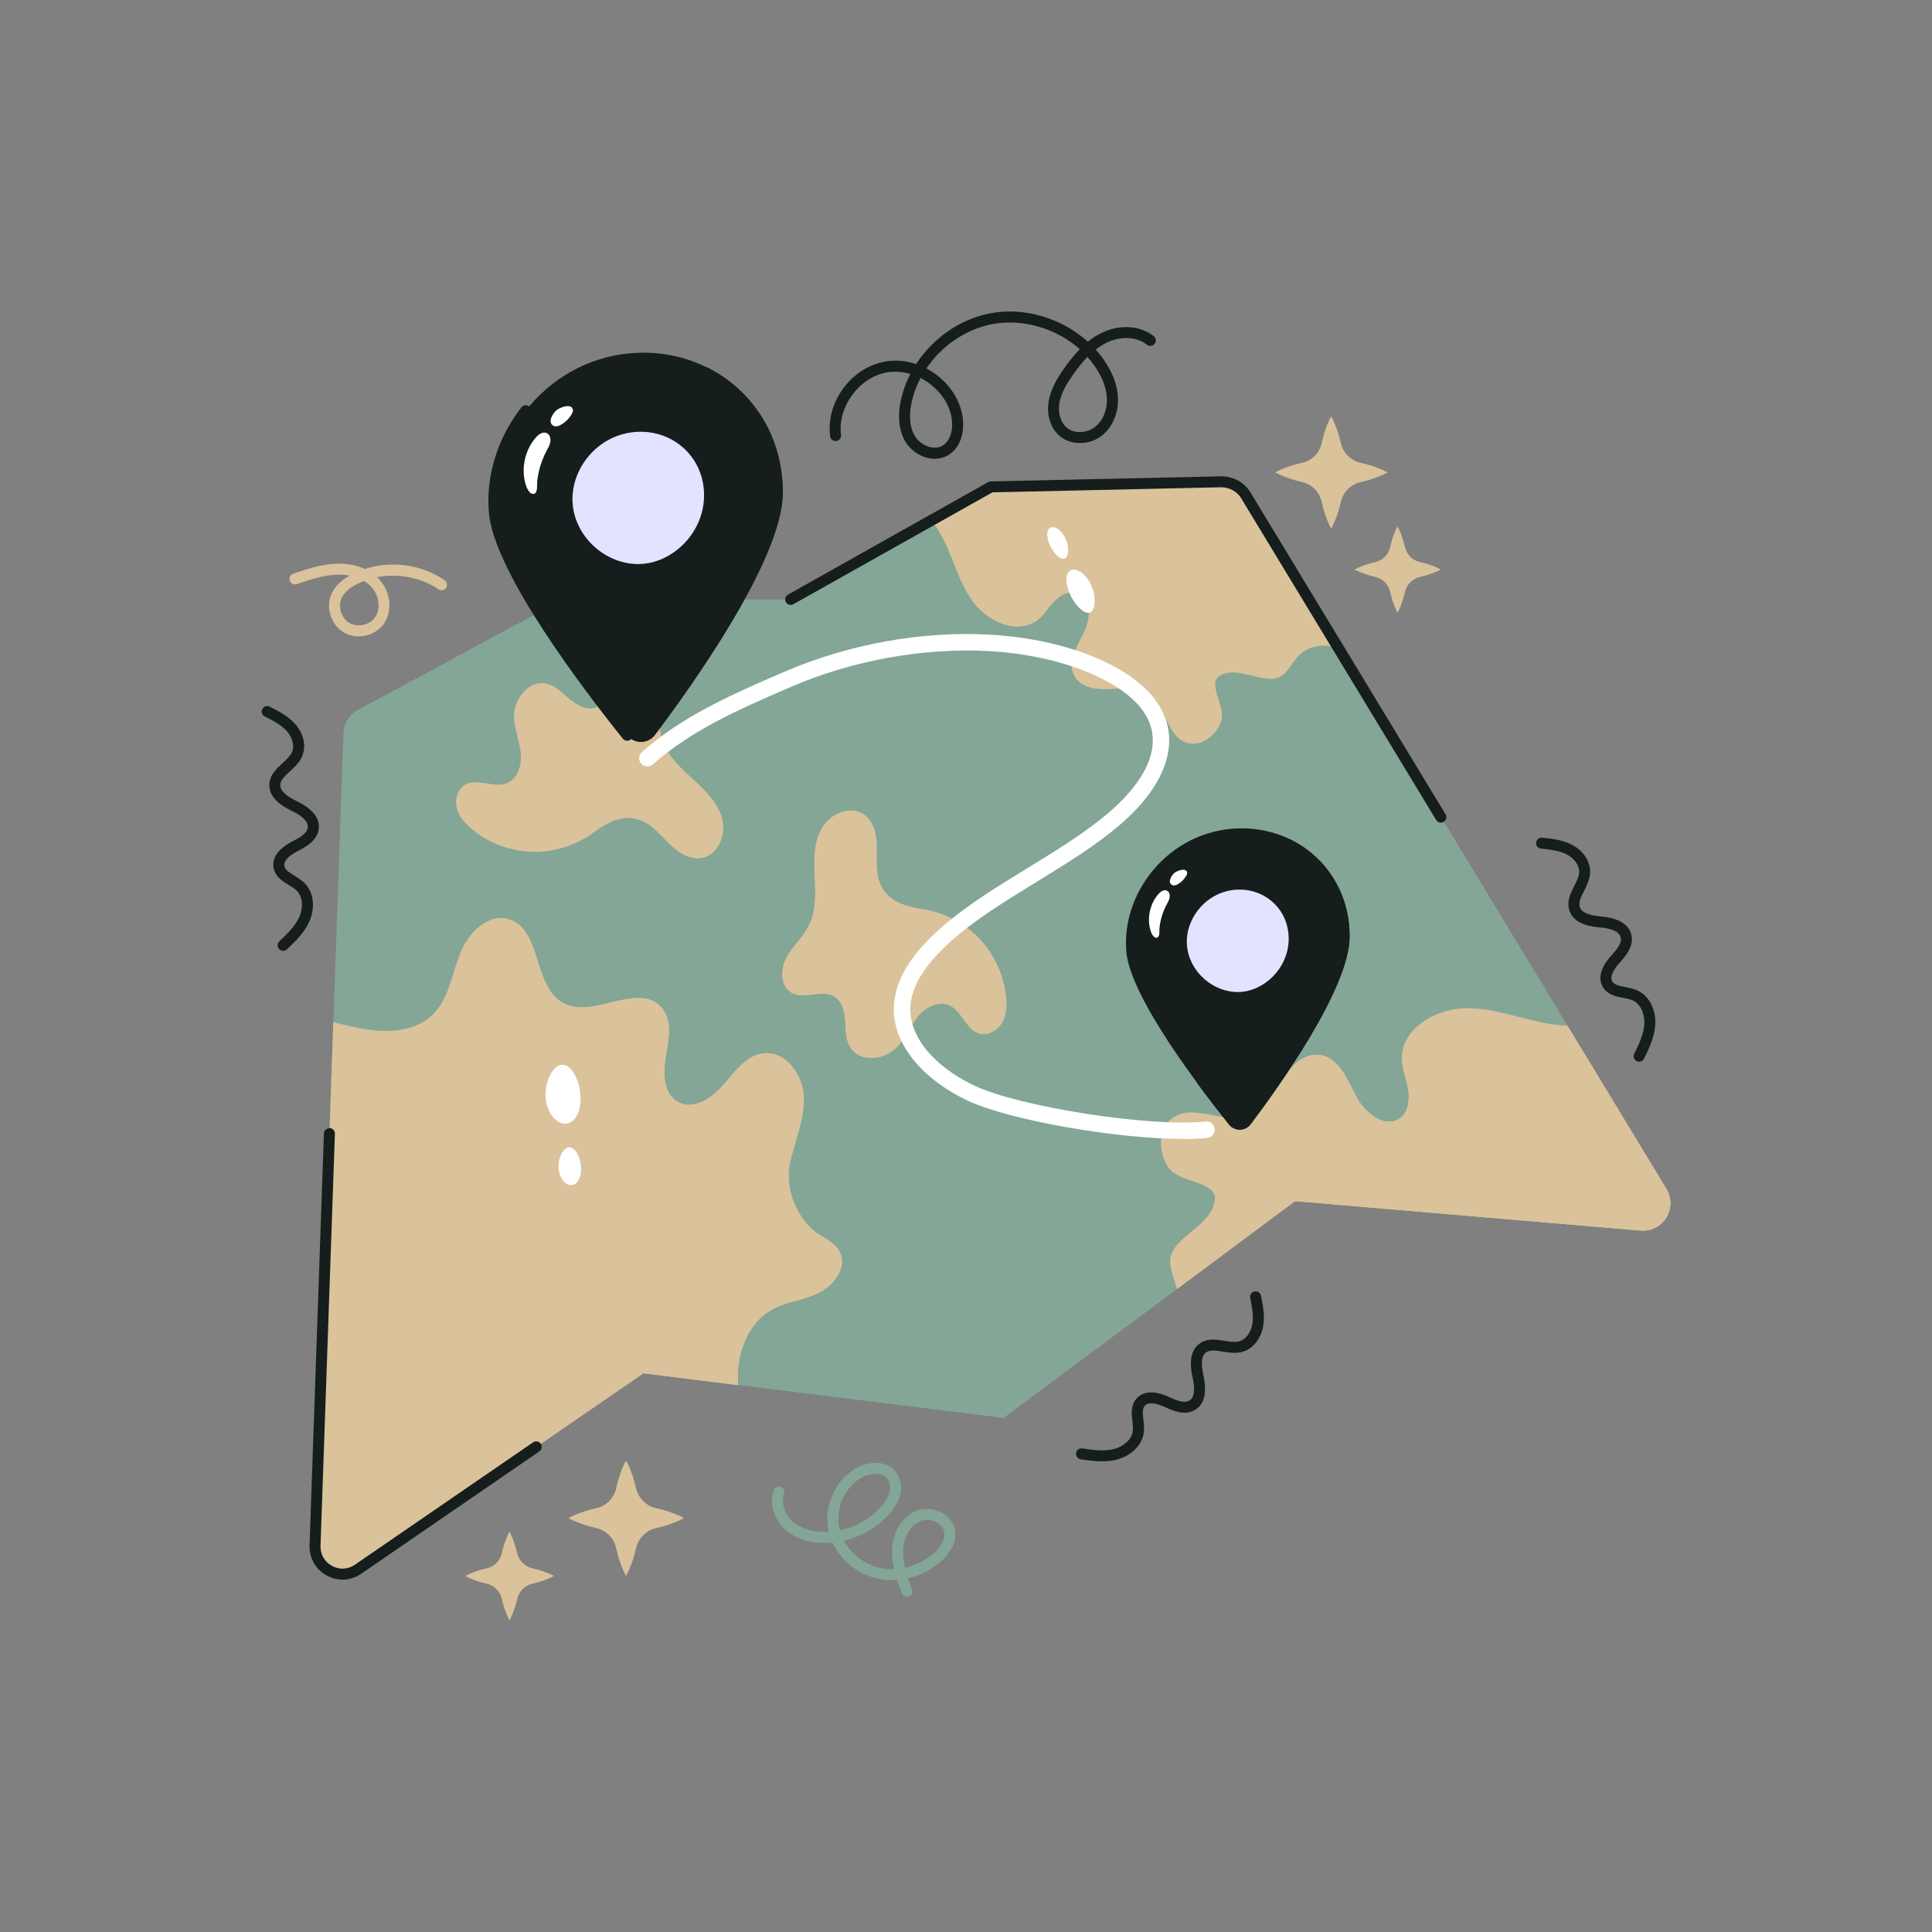 <?xml version="1.0" encoding="UTF-8"?>
<svg id="Calque_1" data-name="Calque 1" xmlns="http://www.w3.org/2000/svg" viewBox="0 0 500 500">
  <rect x="0" y="0" width="500" height="500" fill="#808080" stroke="none"/>
  <defs>
    <style>
      .cls-1 {
        fill: #fff;
      }

      .cls-2 {
        fill: #e4e3ff;
      }

      .cls-3 {
        fill: #dac29b;
      }

      .cls-4 {
        fill: #151e1c;
      }

      .cls-5 {
        fill: #83a697;
      }
    </style>
  </defs>
  <g>
    <path class="cls-5" d="m431.22,307.69c-51.95-85.66-77.22-127.47-108.84-179.57-1.32-2.17-3.71-3.5-6.24-3.44l-59.68,1.33-51.83,29.12-59.47.28-52.55,28.33c-2.22,1.2-3.64,3.52-3.73,6.04-2.1,61.01-3.87,109.95-7.34,210.22-.2,5.82,6.31,9.43,11.11,6.13l73.9-50.76,93.22,11.52,75.42-56.07,89.38,7.66c5.78.5,9.67-5.82,6.66-10.78Z"/>
    <path class="cls-5" d="m335.18,310.81l89.38,7.66c5.78.5,9.67-5.82,6.66-10.78-51.95-85.66-77.22-127.47-108.84-179.57-1.32-2.17-3.71-3.5-6.24-3.44l-59.68,1.33,78.73,184.81Z"/>
    <path class="cls-5" d="m204.63,155.18l-59.47.28,21.39,199.95,93.22,11.52-55.14-211.75Z"/>
    <path class="cls-5" d="m424.53,318.46l-89.32-7.64-75.43,56.06-34.66-4.27c3.12-3.25,5.99-7.07,6.24-11.53.38-7.52-6.88-14.08-5.67-21.47,1.15-6.82,8.98-10.83,10.51-17.58,1.78-8.35-6.75-15.61-7.14-24.14-.25-5.35,2.74-9.94,6.5-13.89,1.4-1.47,2.87-2.8,4.4-4.01,5.54-4.65,11.85-9.37,13.76-16.37,2.68-9.56-3.57-21.15,2.36-29.11,5.16-7.07,17.65-7.58,19.88-16.05,1.53-5.67-2.99-11.59-1.78-17.33.76-3.63,3.38-6.05,6.56-8.09,5.8-3.76,13.51-6.31,15.42-12.81,2.23-7.45-4.97-15.1-3.19-22.68,1.21-5.29,6.37-8.54,10-12.49,2.68-2.87,4.59-6.43,5.67-10.19l7.52-.19c2.48-.06,4.91,1.27,6.24,3.44,31.6,52.11,56.83,93.9,108.81,179.59,2.99,4.97-.89,11.28-6.69,10.77Z"/>
    <path class="cls-5" d="m424.53,318.46l-89.32-7.64-54.47-127.8c5.8-3.76,13.51-6.31,15.42-12.81,2.23-7.45-4.97-15.1-3.19-22.68,1.21-5.29,6.37-8.54,10-12.49,2.68-2.87,4.59-6.43,5.67-10.19l7.52-.19c2.48-.06,4.91,1.27,6.24,3.44,31.6,52.11,56.83,93.9,108.81,179.59,2.99,4.97-.89,11.28-6.69,10.77Z"/>
    <path class="cls-5" d="m225.13,362.61c3.12-3.25,5.99-7.07,6.24-11.53.38-7.52-6.88-14.08-5.67-21.47,1.15-6.82,8.98-10.83,10.51-17.58,1.78-8.35-6.75-15.61-7.14-24.14-.25-5.35,2.74-9.94,6.5-13.89l24.21,92.88-34.66-4.27Z"/>
    <path class="cls-3" d="m211.57,334.74c-3.97,1.85-8.59,2.2-12.28,4.47-4.97,2.98-7.66,8.87-8.23,14.62-.14,1.56-.14,3.05-.07,4.61l-24.41-3.05-73.92,50.79c-4.8,3.3-11.31-.3-11.11-6.13,2.01-58.44,3.45-99.44,4.7-135.5,2.27.5,4.54,1.14,6.81,1.56,6.53,1.28,14.12,1.14,18.88-3.48,4.12-4.04,4.97-10.22,7.03-15.61,2.06-5.39,7.17-10.79,12.7-9.15,8.59,2.55,6.24,17.46,14.12,21.71,7.73,4.12,19.3-5.46,25.26.99,3.05,3.26,2.06,8.37,1.28,12.7-.78,4.33-.71,9.86,3.19,11.92,3.97,2.2,8.8-1.06,11.71-4.47,2.98-3.48,6.03-7.74,10.57-8.16,5.68-.5,10.01,5.68,10.22,11.43.21,5.79-2.31,11.29-3.58,16.87-1.59,6.99,2.18,15.75,8.46,19.21,2,1.1,3.81,2.33,4.63,4.37,1.56,4.12-1.99,8.44-5.96,10.29Z"/>
    <path class="cls-3" d="m211.57,334.76c-3.97,1.85-8.59,2.2-12.28,4.47-4.97,2.98-7.66,8.87-8.23,14.62-.14,1.56-.14,2.98-.07,4.54v.07l-24.41-3.05-10.22-95.59c1.49-.35,3.05-.71,4.54-.99,1.35-.29,2.67-.5,3.93-.53,1.26-.04,2.45.1,3.52.53.99.35,1.85.92,2.7,1.77,3.05,3.26,2.06,8.37,1.28,12.7-.78,4.33-.71,9.86,3.19,11.92,3.97,2.2,8.8-1.06,11.71-4.47,2.98-3.48,6.03-7.74,10.57-8.16,5.68-.5,10.01,5.68,10.22,11.43,0,.92,0,1.85-.07,2.77-.21,1.99-.71,4.04-1.28,6.03-.71,2.63-1.56,5.32-2.2,7.95v.07c-1.63,7.03,2.13,15.75,8.44,19.23,1.99,1.14,3.76,2.34,4.61,4.4,1.56,4.12-1.99,8.44-5.96,10.29Z"/>
    <path class="cls-3" d="m155.18,214.34c3.19-2.09,6.62-3.61,10.62-2.08,2.99,1.14,5.1,3.79,7.38,6.04s5.3,4.3,8.46,3.73c4.22-.76,6.3-6.04,5.2-10.18-1.1-4.14-4.36-7.3-7.53-10.18-3.17-2.88-6.51-5.9-7.89-9.95-1.1-3.23-.82-6.78-1.8-10.05-.98-3.26-4.11-6.43-7.39-5.5-3.63,1.02-4.84,6.23-8.51,7.12-2.28.56-4.57-.84-6.35-2.38s-3.48-3.37-5.76-3.94c-4.97-1.24-8.84,4.36-8.59,8.79.17,3.09,1.44,6.03,1.75,9.1s-.75,6.71-3.63,7.84c-3.4,1.33-7.59-1.44-10.77.37-2.03,1.16-2.74,3.89-2.13,6.14.61,2.25,2.27,4.07,4.08,5.54,4.61,3.75,10.56,5.8,16.49,5.71,5.09-.08,10.2-1.75,14.34-4.71.66-.47,1.33-.95,2.01-1.39Z"/>
    <path class="cls-3" d="m236.87,234.93c-3.73-.78-7.23-2.13-8.98-6.04-1.31-2.93-.92-6.28-.95-9.49-.03-3.2-.71-6.79-3.35-8.61-3.52-2.44-8.72-.18-10.87,3.52-2.15,3.7-2.08,8.25-1.88,12.52.2,4.28.44,8.78-1.46,12.62-1.51,3.06-4.22,5.37-5.83,8.37-1.62,3-1.64,7.45,1.33,9.11,3.29,1.84,7.83-.98,11.05.98,2.01,1.22,2.64,3.83,2.8,6.17.16,2.35.08,4.84,1.29,6.86,2.64,4.4,9.33,3.17,12.29-.14,2.06-2.31,3.24-5.28,5.2-7.67,1.96-2.39,5.27-4.21,8.11-2.97,3.35,1.46,4.35,6.39,7.87,7.35,2.25.61,4.69-.81,5.85-2.84s1.27-4.48,1.03-6.8c-.61-5.91-3.36-11.57-7.63-15.7-3.66-3.54-8.45-5.98-13.47-6.81-.8-.13-1.61-.27-2.41-.44Z"/>
    <g>
      <path class="cls-3" d="m186.87,211.85c1.06,4.12-.99,9.44-5.25,10.15-3.12.57-6.17-1.42-8.44-3.69-2.27-2.27-4.4-4.9-7.38-6.03-3.97-1.56-7.45,0-10.64,2.06-.64.43-1.35.92-1.99,1.42-.5.36-.92.64-1.42.99l-3.83-35.48c1.7,1.42,3.76,2.48,5.82,1.99,3.69-.85,4.9-6.03,8.52-7.1,3.26-.92,6.39,2.27,7.38,5.53.99,3.26.71,6.81,1.77,10.01,1.42,4.04,4.75,7.1,7.88,9.93,3.19,2.91,6.46,6.1,7.59,10.22Z"/>
      <path class="cls-3" d="m234.07,268.34c-.5.85-1.06,1.7-1.77,2.48-2.91,3.26-9.65,4.54-12.28.14-1.21-2.06-1.14-4.54-1.28-6.88-.14-2.34-.78-4.97-2.84-6.17-3.19-1.99-7.74.85-11-.99-2.98-1.63-2.98-6.1-1.35-9.08,1.63-2.98,4.33-5.32,5.82-8.37,1.92-3.83,1.7-8.37,1.49-12.63-.21-4.26-.28-8.8,1.85-12.49,1.28-2.27,3.69-3.97,6.17-4.47l15.19,58.47Z"/>
    </g>
    <path class="cls-3" d="m346.47,167.85c-3.34-1.35-7.52-.92-10.15,1.63-1.42,1.35-2.34,3.12-3.62,4.54-4.19,4.68-11.5-2.27-16.96.85-3.48,1.99,1.63,8.09.28,11.85-1.28,3.76-5.54,6.88-9.23,5.39-4.97-1.92-5.04-9.51-9.44-12.49-2.84-1.99-6.67-1.49-10.08-1.28-3.48.21-7.59-.36-9.23-3.41-1.92-3.48.64-7.59,2.41-11.14,1.85-3.55,2.13-9.15-1.7-10.36-2.06-.64-4.33.64-5.89,2.2-1.56,1.63-2.7,3.55-4.47,4.9-5.32,3.83-13.13.21-16.82-5.18-3.76-5.32-5.11-12.06-8.44-17.67-.57-1.06-1.35-2.06-2.2-2.98l15.54-8.73,59.63-1.33c2.53-.06,4.93,1.27,6.24,3.44,8.28,13.6,16.07,26.56,24.11,39.76Z"/>
    <path class="cls-3" d="m270.4,158.63c-.64.71-1.28,1.35-1.99,1.92-5.32,3.83-13.13.21-16.82-5.18-3.76-5.32-5.11-12.06-8.44-17.67-.57-1.06-1.35-2.06-2.2-2.98l15.54-8.73,13.91,32.64Z"/>
    <path class="cls-3" d="m424.58,318.46l-89.39-7.61-30.59,22.78c-.43-1.92-1.28-3.83-1.63-5.75-1.63-7.52,10.57-9.72,11.43-17.39.5-4.9-9.23-4.26-11.99-8.3-2.77-3.97-2.84-10.5,1.35-13.06,5.46-3.55,13.06,1.92,19.16-.35,4.04-1.35,6.32-5.54,8.59-9.01,2.27-3.62,5.82-7.31,10.08-6.74,4.83.64,7.03,6.17,9.3,10.5,2.13,4.4,7.52,8.73,11.5,5.82,2.13-1.63,2.48-4.75,2.06-7.45-.5-2.77-1.56-5.25-1.63-8.02.07-8.02,9.3-13.13,17.32-12.92,8.02.14,15.68,3.69,23.63,4.4.57.07,1.28.14,1.92.14,7.81,12.85,16.25,26.82,25.58,42.18,3.01,4.96-.86,11.28-6.65,10.78Z"/>
    <path class="cls-3" d="m424.6,318.46l-89.41-7.61-9.94-23.35c2.7-1.77,4.47-4.97,6.24-7.74,2.27-3.62,5.82-7.31,10.08-6.74,4.83.64,7.03,6.17,9.3,10.5,2.13,4.4,7.52,8.73,11.5,5.82,2.13-1.63,2.48-4.75,2.06-7.45-.5-2.77-1.56-5.25-1.63-8.02.07-8.02,9.3-13.13,17.32-12.92,8.02.14,15.68,3.69,23.63,4.4.57.07,1.28.14,1.92.14,7.81,12.85,16.26,26.79,25.59,42.18,3.01,4.96-.87,11.28-6.65,10.78Z"/>
    <path class="cls-4" d="m88.65,408.8c-1.4,0-2.81-.35-4.1-1.06-2.85-1.56-4.55-4.55-4.44-7.79,1.51-43.48,2.69-77.31,3.72-106.65.03-.78.79-1.3,1.47-1.37.79.03,1.4.69,1.37,1.47-1.03,29.34-2.22,63.17-3.72,106.65-.08,2.2,1.03,4.14,2.96,5.2,1.91,1.05,4.13.94,5.92-.29l46.14-31.69c.65-.44,1.54-.28,1.98.37.44.65.28,1.53-.37,1.98l-46.14,31.69c-1.45.99-3.12,1.5-4.8,1.5Z"/>
    <path class="cls-4" d="m372.9,212.9c-.48,0-.95-.24-1.22-.69l-5.13-8.46c-16.16-26.68-30.03-49.57-45.39-74.89-1.06-1.75-3.11-2.71-4.99-2.76l-59.33,1.32-51.52,28.95c-.68.39-1.55.14-1.94-.54-.39-.69-.14-1.55.54-1.94l51.83-29.12c.2-.12.43-.18.67-.18l59.68-1.32c3.05.04,5.9,1.51,7.49,4.12,15.37,25.33,29.23,48.22,45.39,74.89l5.13,8.46c.41.67.19,1.54-.48,1.95-.23.14-.48.21-.74.21Z"/>
    <g>
      <path class="cls-1" d="m142.19,287.68c1.19,2.38,3.28,3.6,5.01,2.98,3.73-1.36,3.95-9,1.14-13.2-1.45-2.17-3.26-2.47-4.75-.95-2.18,2.23-3.39,7.19-1.4,11.18Z"/>
      <path class="cls-1" d="m145.19,304.71c.76,1.53,2.11,2.31,3.22,1.91,2.4-.87,2.54-5.78.73-8.48-.93-1.39-2.09-1.59-3.05-.61-1.4,1.43-2.18,4.61-.9,7.18Z"/>
    </g>
    <g>
      <path class="cls-1" d="m280.74,148.95c-1.42-1.49-3.07-1.95-3.98-1.12-1.96,1.78.05,7.41,3,9.89,1.52,1.28,2.74,1.12,3.25-.3.74-2.09.11-5.96-2.27-8.46Z"/>
      <path class="cls-1" d="m274.53,137.54c-1.04-1.1-2.26-1.43-2.93-.83-1.44,1.31.04,5.45,2.21,7.28,1.12.94,2.02.83,2.39-.22.55-1.54.08-4.39-1.67-6.23Z"/>
    </g>
    <g>
      <path class="cls-4" d="m202.57,127.59c-.11,17.25-23.94,50.47-33.1,62.59-1.8,2.38-5.31,2.43-7.17.1-9.24-11.51-32.9-42.3-34.35-57.57-1.88-19.87,14.24-40.61,37.23-41.41,20.47-.71,37.52,14.87,37.38,36.29Z"/>
      <g>
        <path class="cls-1" d="m141.4,116.78c.41-.77.87-1.53,1.02-2.38s-.09-1.85-.8-2.26c-.5-.28-1.13-.22-1.65.03s-.96.68-1.35,1.13c-2.91,3.34-3.88,8.39-2.43,12.54.27.77,1.15,2.48,2.22,1.87.78-.45.53-2.27.61-3.03.27-2.75,1.09-5.47,2.39-7.91Z"/>
        <path class="cls-1" d="m148.26,105.98c.09.4-.09.82-.3,1.18-.67,1.15-1.64,2.12-2.77,2.76-.57.33-1.27.58-1.86.31-1.8-.82-.28-3.3.76-4.12.86-.68,3.78-1.82,4.17-.13Z"/>
      </g>
      <path class="cls-4" d="m202.59,127.58c-.09,17.23-23.92,50.5-33.09,62.6-1.83,2.38-5.32,2.38-7.24.09-2.66-3.39-6.6-8.34-10.82-14.12,1.74-1.92,4.86-2.57,6.05-4.77,1.74-3.3-1.74-7.24-1.01-11,.64-3.76,5.32-5.5,6.97-8.98,2.2-4.4-1.01-9.99.92-14.57,1.65-3.94,6.69-5.87,7.88-9.9,1.47-5.13-3.85-10.91-1.28-15.58,1.28-2.38,4.12-3.39,6.32-4.95,3.67-2.57,5.59-7.15,5.22-11.55,11.91,5.68,20.16,17.78,20.07,32.72Z"/>
      <path class="cls-4" d="m162.3,191.7c-.42,0-.83-.18-1.11-.53-9.93-12.37-33.18-42.81-34.65-58.33-.89-9.44,2.17-19.43,8.4-27.42.49-.62,1.37-.73,2-.25.62.48.73,1.38.25,2-5.79,7.42-8.63,16.67-7.81,25.4,1.44,15.17,26.42,47.32,34.04,56.82.49.61.39,1.51-.22,2-.26.21-.58.31-.89.31Z"/>
      <path class="cls-2" d="m182.21,128.28c-.06,9.72-8.21,17.48-16.68,17.69-8.54.21-16.49-6.7-17.31-15.36-.86-9.05,6.48-18.5,16.96-18.86,9.32-.32,17.09,6.77,17.03,16.53Z"/>
    </g>
    <g>
      <path class="cls-4" d="m349.27,242.49c-.09,13.35-18.54,39.07-25.62,48.46-1.39,1.84-4.11,1.88-5.55.08-7.15-8.91-25.47-32.75-26.59-44.58-1.46-15.39,11.02-31.45,28.83-32.06,15.85-.55,29.05,11.51,28.94,28.1Z"/>
      <g>
        <path class="cls-1" d="m301.91,234.12c.32-.59.67-1.18.79-1.84s-.07-1.43-.62-1.75c-.39-.22-.87-.17-1.28.03-.41.2-.74.53-1.05.88-2.25,2.59-3.01,6.5-1.88,9.71.21.6.89,1.92,1.72,1.45.61-.35.41-1.76.47-2.35.21-2.13.84-4.23,1.85-6.12Z"/>
        <path class="cls-1" d="m307.22,225.77c.07.31-.07.63-.24.91-.52.89-1.27,1.64-2.14,2.14-.44.26-.98.45-1.44.24-1.39-.64-.21-2.56.59-3.19.67-.53,2.93-1.41,3.23-.1Z"/>
      </g>
      <path class="cls-4" d="m349.28,242.49c-.07,13.34-18.52,39.1-25.62,48.47-1.42,1.85-4.12,1.85-5.61.07-2.06-2.63-5.11-6.46-8.37-10.93,1.35-1.49,3.76-1.99,4.68-3.69,1.35-2.55-1.35-5.61-.78-8.52.5-2.91,4.12-4.26,5.39-6.95,1.7-3.41-.78-7.73.71-11.28,1.28-3.05,5.18-4.54,6.1-7.66,1.14-3.97-2.98-8.44-.99-12.06.99-1.84,3.19-2.63,4.9-3.83,2.84-1.99,4.33-5.54,4.04-8.94,9.23,4.4,15.61,13.77,15.54,25.33Z"/>
      <path class="cls-2" d="m333.51,243.03c-.05,7.53-6.36,13.54-12.91,13.7-6.61.16-12.76-5.19-13.4-11.89-.66-7.01,5.02-14.32,13.13-14.6,7.22-.25,13.23,5.24,13.18,12.8Z"/>
    </g>
    <path class="cls-1" d="m306.11,294.76c-16.92,0-45.13-4.84-55.92-10.03-12.44-5.99-19.65-15.57-18.81-25.01.8-8.97,8-17.73,22.66-27.56,3.81-2.55,7.82-5.02,11.84-7.48,7.57-4.64,15.4-9.45,21.49-14.74,5.9-5.13,14.93-15.21,9.08-24.99-5.2-8.7-21.96-15.47-40.75-16.46-16.9-.87-35,2.4-50.96,9.25-14.82,6.37-26.07,11.53-35.78,20.08-.89.77-2.23.69-3.01-.19-.78-.88-.69-2.23.19-3.01,10.18-8.96,21.72-14.27,36.91-20.79,16.55-7.11,35.31-10.54,52.87-9.59,20.45,1.08,38.21,8.52,44.19,18.53,5.44,9.09,1.82,20.17-9.94,30.4-6.36,5.53-14.34,10.42-22.06,15.16-3.96,2.43-7.93,4.87-11.69,7.39-13.32,8.93-20.12,16.91-20.79,24.4-.68,7.62,5.61,15.59,16.41,20.78,11.57,5.56,45.73,10.88,59.96,9.34,1.17-.17,2.22.72,2.35,1.89.13,1.17-.72,2.22-1.89,2.35-1.84.2-3.99.3-6.35.3Z"/>
  </g>
  <path class="cls-3" d="m143.37,407.86s-2.16,1.25-5.46,1.97c-2.07.46-3.64,2.02-4.09,4.09-.73,3.28-1.97,5.46-1.97,5.46,0,0-1.24-2.19-1.94-5.46-.44-2.07-2-3.64-4.06-4.09-3.28-.73-5.46-1.97-5.46-1.97,0,0,2.18-1.24,5.46-1.94,2.06-.44,3.62-2,4.05-4.06.7-3.3,1.94-5.46,1.94-5.46,0,0,1.24,2.15,1.97,5.44.46,2.08,2.04,3.64,4.12,4.08,3.29.7,5.44,1.94,5.44,1.94Z"/>
  <path class="cls-3" d="m177.02,392.88s-2.81,1.62-7.11,2.57c-2.69.59-4.73,2.63-5.33,5.32-.95,4.27-2.56,7.11-2.56,7.11,0,0-1.61-2.85-2.53-7.11-.58-2.69-2.6-4.74-5.28-5.33-4.27-.95-7.11-2.56-7.11-2.56,0,0,2.85-1.61,7.11-2.53,2.68-.57,4.71-2.6,5.28-5.28.91-4.3,2.53-7.11,2.53-7.11,0,0,1.61,2.8,2.56,7.08.6,2.7,2.66,4.74,5.37,5.32,4.28.91,7.08,2.53,7.08,2.53Z"/>
  <path class="cls-3" d="m372.88,147.38s-2.1,1.21-5.31,1.92c-2.01.44-3.54,1.97-3.98,3.98-.71,3.19-1.91,5.31-1.91,5.31,0,0-1.2-2.13-1.89-5.32-.43-2.01-1.94-3.54-3.95-3.98-3.19-.71-5.31-1.91-5.31-1.91,0,0,2.13-1.2,5.31-1.89,2-.43,3.52-1.94,3.94-3.95.68-3.21,1.89-5.31,1.89-5.31,0,0,1.2,2.09,1.91,5.29.45,2.02,1.99,3.54,4.01,3.97,3.2.68,5.29,1.89,5.29,1.89Z"/>
  <path class="cls-3" d="m359.12,122.25s-2.74,1.58-6.92,2.5c-2.62.58-4.61,2.56-5.19,5.18-.92,4.15-2.49,6.92-2.49,6.92,0,0-1.57-2.77-2.46-6.92-.56-2.62-2.53-4.61-5.14-5.19-4.15-.92-6.92-2.49-6.92-2.49,0,0,2.77-1.57,6.92-2.46,2.61-.56,4.58-2.53,5.13-5.14.89-4.18,2.46-6.92,2.46-6.92,0,0,1.57,2.72,2.49,6.89.58,2.63,2.59,4.61,5.22,5.18,4.16.89,6.89,2.46,6.89,2.46Z"/>
  <path class="cls-4" d="m285.25,378.2c-1.93,0-3.82-.28-5.57-.54-.78-.11-1.31-.84-1.2-1.61.11-.78.83-1.3,1.62-1.2,2.76.41,5.6.84,8.24.15,2.13-.55,4.55-2.26,4.84-4.69.09-.76-.01-1.62-.11-2.54-.22-1.92-.47-4.11,1.08-5.84,1.73-1.94,4.67-2.09,8.31-.43,2.11.97,4.12,1.78,5.42.92,1.19-.77,1.46-2.72.8-5.77-.42-1.92-1.39-6.43,1.6-8.8,2.02-1.6,4.44-1.2,6.59-.85,1.37.22,2.66.43,3.76.16,1.93-.48,3.12-2.53,3.46-4.36.41-2.22-.07-4.6-.54-6.9-.16-.77.34-1.52,1.11-1.68.78-.15,1.52.34,1.68,1.11.5,2.45,1.06,5.22.55,7.98-.61,3.32-2.8,5.92-5.57,6.6-1.64.41-3.38.13-4.9-.12-1.79-.29-3.34-.54-4.37.27-1.42,1.12-1.06,3.78-.59,5.97.93,4.32.25,7.27-2.03,8.75-2.72,1.77-5.99.28-8.15-.72-.87-.4-3.81-1.59-5-.27-.65.73-.57,1.86-.37,3.63.12,1.04.24,2.11.12,3.19-.44,3.79-3.8,6.3-6.95,7.12-1.26.32-2.54.45-3.8.45Z"/>
  <path class="cls-4" d="m424.22,274.77c-.21,0-.42-.04-.62-.14-.71-.34-1-1.19-.66-1.9,1.22-2.51,2.48-5.11,2.62-7.81.11-2.2-.78-5.02-3.02-6.02-.7-.31-1.55-.48-2.46-.66-1.91-.37-4.06-.79-5.25-2.78-1.33-2.22-.59-5.09,2.09-8.05,1.56-1.72,2.92-3.39,2.5-4.89-.47-1.71-3.12-2.3-5.26-2.49-1.96-.18-6.56-.61-7.92-4.17-.91-2.4.19-4.6,1.17-6.54.62-1.24,1.21-2.41,1.28-3.53.12-1.98-1.48-3.74-3.12-4.61-2-1.06-4.41-1.31-6.75-1.56-.78-.08-1.35-.78-1.27-1.56.08-.78.8-1.36,1.56-1.27,2.48.26,5.3.56,7.78,1.87,2.99,1.58,4.8,4.44,4.63,7.3-.11,1.7-.89,3.26-1.58,4.64-.81,1.62-1.52,3.02-1.05,4.24.64,1.69,3.29,2.14,5.52,2.35,4.4.41,7.01,1.94,7.74,4.56.87,3.13-1.53,5.79-3.13,7.56-.64.71-2.67,3.16-1.76,4.69.5.84,1.6,1.11,3.35,1.45,1.02.2,2.08.41,3.08.85,3.48,1.56,4.87,5.52,4.7,8.76-.17,3.28-1.62,6.27-2.9,8.91-.25.51-.75.8-1.28.8h0Z"/>
  <path class="cls-4" d="m73.26,246.05c-.38,0-.76-.15-1.03-.44-.54-.57-.51-1.47.06-2.01,1.93-1.82,4.12-3.89,5.21-6.38.88-2.02,1.04-4.98-.7-6.7-.54-.54-1.28-.99-2.07-1.48-1.65-1.02-3.52-2.17-3.93-4.45-.46-2.56,1.25-4.97,4.8-6.8,2.06-1.06,3.93-2.15,4.07-3.69.16-1.76-2.11-3.25-4.04-4.19-1.77-.86-5.92-2.88-5.93-6.69,0-2.57,1.81-4.23,3.4-5.7,1.02-.94,1.99-1.83,2.45-2.85.81-1.81-.06-4.02-1.29-5.41-1.49-1.7-3.66-2.79-5.76-3.84-.7-.35-.98-1.21-.63-1.91.35-.7,1.21-.99,1.91-.63,2.23,1.12,4.76,2.39,6.62,4.5,2.24,2.53,2.92,5.85,1.75,8.46-.7,1.56-1.99,2.74-3.12,3.78-1.34,1.23-2.49,2.29-2.49,3.6,0,1.81,2.32,3.17,4.33,4.15,3.98,1.94,5.87,4.29,5.63,7-.29,3.24-3.49,4.88-5.6,5.97-.86.44-3.62,2.01-3.3,3.77.17.97,1.11,1.6,2.62,2.54.89.55,1.81,1.11,2.58,1.88,2.71,2.69,2.61,6.89,1.3,9.86-1.32,3.02-3.74,5.3-5.86,7.31-.27.26-.63.39-.98.39Z"/>
  <path class="cls-3" d="m92.87,164.7c-1.42,0-2.85-.37-4.09-1.15-3.26-2.04-4.58-6.68-2.87-10.13.86-1.75,2.36-3.2,4.57-4.45-1.09-.21-2.25-.29-3.44-.24-3.48.15-6.92,1.32-10.25,2.45-.74.24-1.55-.15-1.81-.89-.25-.74.15-1.55.89-1.81,3.52-1.2,7.16-2.43,11.04-2.6,2.72-.11,5.32.36,7.5,1.37,6.86-2.23,14.65-1.19,20.65,2.9.65.44.81,1.33.37,1.98-.44.66-1.32.81-1.98.37-4.54-3.09-10.44-4.17-15.86-3.13.16.14.31.29.45.45,3.19,3.35,3.67,8.57,1.09,11.88-1.51,1.94-3.9,2.99-6.29,2.99Zm1.34-14.34c-.56.21-1.11.46-1.64.72-2.09,1.04-3.43,2.22-4.11,3.59-1.07,2.16-.21,5.19,1.84,6.47,2.03,1.28,5.14.74,6.62-1.17,1.71-2.19,1.3-5.86-.91-8.18-.52-.54-1.12-1.02-1.8-1.43Z"/>
  <path class="cls-5" d="m234.7,413.27c-.58,0-1.12-.36-1.34-.93-.4-1.11-.82-2.26-1.21-3.45-1.95.14-3.88-.01-5.72-.5-4.88-1.29-8.93-4.77-10.95-9.17-.71.07-1.39.08-2.12.1-3.99-.01-7.54-1.2-10.01-3.34-3.05-2.66-4.33-6.91-3.09-10.34.27-.74,1.08-1.1,1.82-.86.74.27,1.12,1.08.86,1.82-.84,2.31.12,5.35,2.28,7.23,1.95,1.69,4.84,2.63,8.15,2.64.35-.02.76-.01,1.15-.03-.09-.35-.16-.7-.22-1.05-1.06-6.33,2.38-13.12,8-15.79,2.93-1.39,6.95-1.61,9.33,1.04,1.39,1.55,1.89,3.93,1.33,6.22-.42,1.7-1.38,3.36-2.94,5.08-3.04,3.37-7.16,5.75-11.59,6.79,1.78,3.29,5,5.92,8.73,6.91,1.36.36,2.77.48,4.22.45-.35-1.53-.56-3.11-.53-4.72.09-4.57,2.39-8.56,5.85-10.18,2.14-1,4.83-.89,7.03.29,1.9,1.01,3.16,2.7,3.45,4.62.54,3.53-1.97,6.43-3.51,7.84-2.45,2.24-5.5,3.79-8.68,4.52.32.98.68,1.95,1.03,2.91.27.74-.11,1.56-.85,1.82-.16.06-.33.09-.49.09Zm5.17-19.92c-.69,0-1.36.14-1.95.41-2.83,1.32-4.15,4.8-4.21,7.66-.03,1.44.18,2.88.51,4.3,2.77-.61,5.42-1.94,7.55-3.89.91-.83,2.98-3,2.62-5.3-.22-1.41-1.34-2.2-1.98-2.54-.78-.42-1.68-.63-2.54-.63Zm-13.23-11.91c-1.05,0-2.16.27-3.11.72-4.52,2.14-7.28,7.62-6.42,12.75.06.38.15.76.25,1.14,4.03-.85,7.8-2.97,10.56-6.03,1.24-1.37,1.98-2.63,2.29-3.86.34-1.38.08-2.78-.69-3.64-.69-.77-1.74-1.09-2.88-1.09Z"/>
  <path class="cls-4" d="m241.87,118.74c-3.06,0-6.07-1.93-7.59-4.51-1.73-2.95-2.07-6.86-.99-11.32.52-2.13,1.3-4.19,2.31-6.14-1.92-.57-3.95-.74-5.92-.42-7.25,1.19-12.98,8.91-12.02,16.19.1.78-.45,1.49-1.22,1.6-.78.1-1.5-.44-1.6-1.22-1.17-8.87,5.55-17.93,14.38-19.37,2.66-.45,5.35-.16,7.86.68,4.33-6.65,11.35-11.65,19.12-13.13,8.9-1.72,18.6,1.25,25.34,7.34,1.05-.85,2.2-1.61,3.45-2.24,4.65-2.32,10.12-2,13.61.8.61.49.71,1.39.22,2-.49.62-1.39.71-2,.22-3.04-2.45-7.5-2-10.55-.47-.96.48-1.86,1.07-2.7,1.72.71.78,1.36,1.6,1.97,2.46,2.32,3.28,3.59,6.58,3.78,9.81.23,3.96-1.35,7.79-4.12,9.98-3.2,2.52-7.98,2.61-10.9.17-2.44-2.03-3.54-5.56-2.88-9.2.57-3.15,2.31-5.95,3.92-8.26,1.12-1.6,2.47-3.4,4.1-5.06-6.07-5.39-14.74-7.99-22.7-6.47-6.86,1.31-13.07,5.65-17,11.46,4.64,2.41,8.28,6.78,9.29,11.97.74,3.8-.15,8.53-3.81,10.56-1.07.59-2.21.85-3.33.85Zm-3.63-20.92c-.96,1.82-1.71,3.75-2.19,5.75-.63,2.6-1.02,6.31.68,9.21,1.37,2.33,4.69,3.93,7.1,2.61,2.4-1.33,2.93-4.84,2.4-7.53-.85-4.32-4.02-8.02-7.99-10.04Zm43.19-5.46c-1.49,1.53-2.74,3.2-3.78,4.69-1.52,2.17-2.99,4.54-3.46,7.14-.47,2.6.27,5.15,1.9,6.51,1.89,1.57,5.17,1.47,7.32-.22,2.06-1.62,3.22-4.53,3.04-7.58-.16-2.69-1.26-5.49-3.27-8.33-.54-.77-1.13-1.5-1.76-2.2Z"/>
</svg>